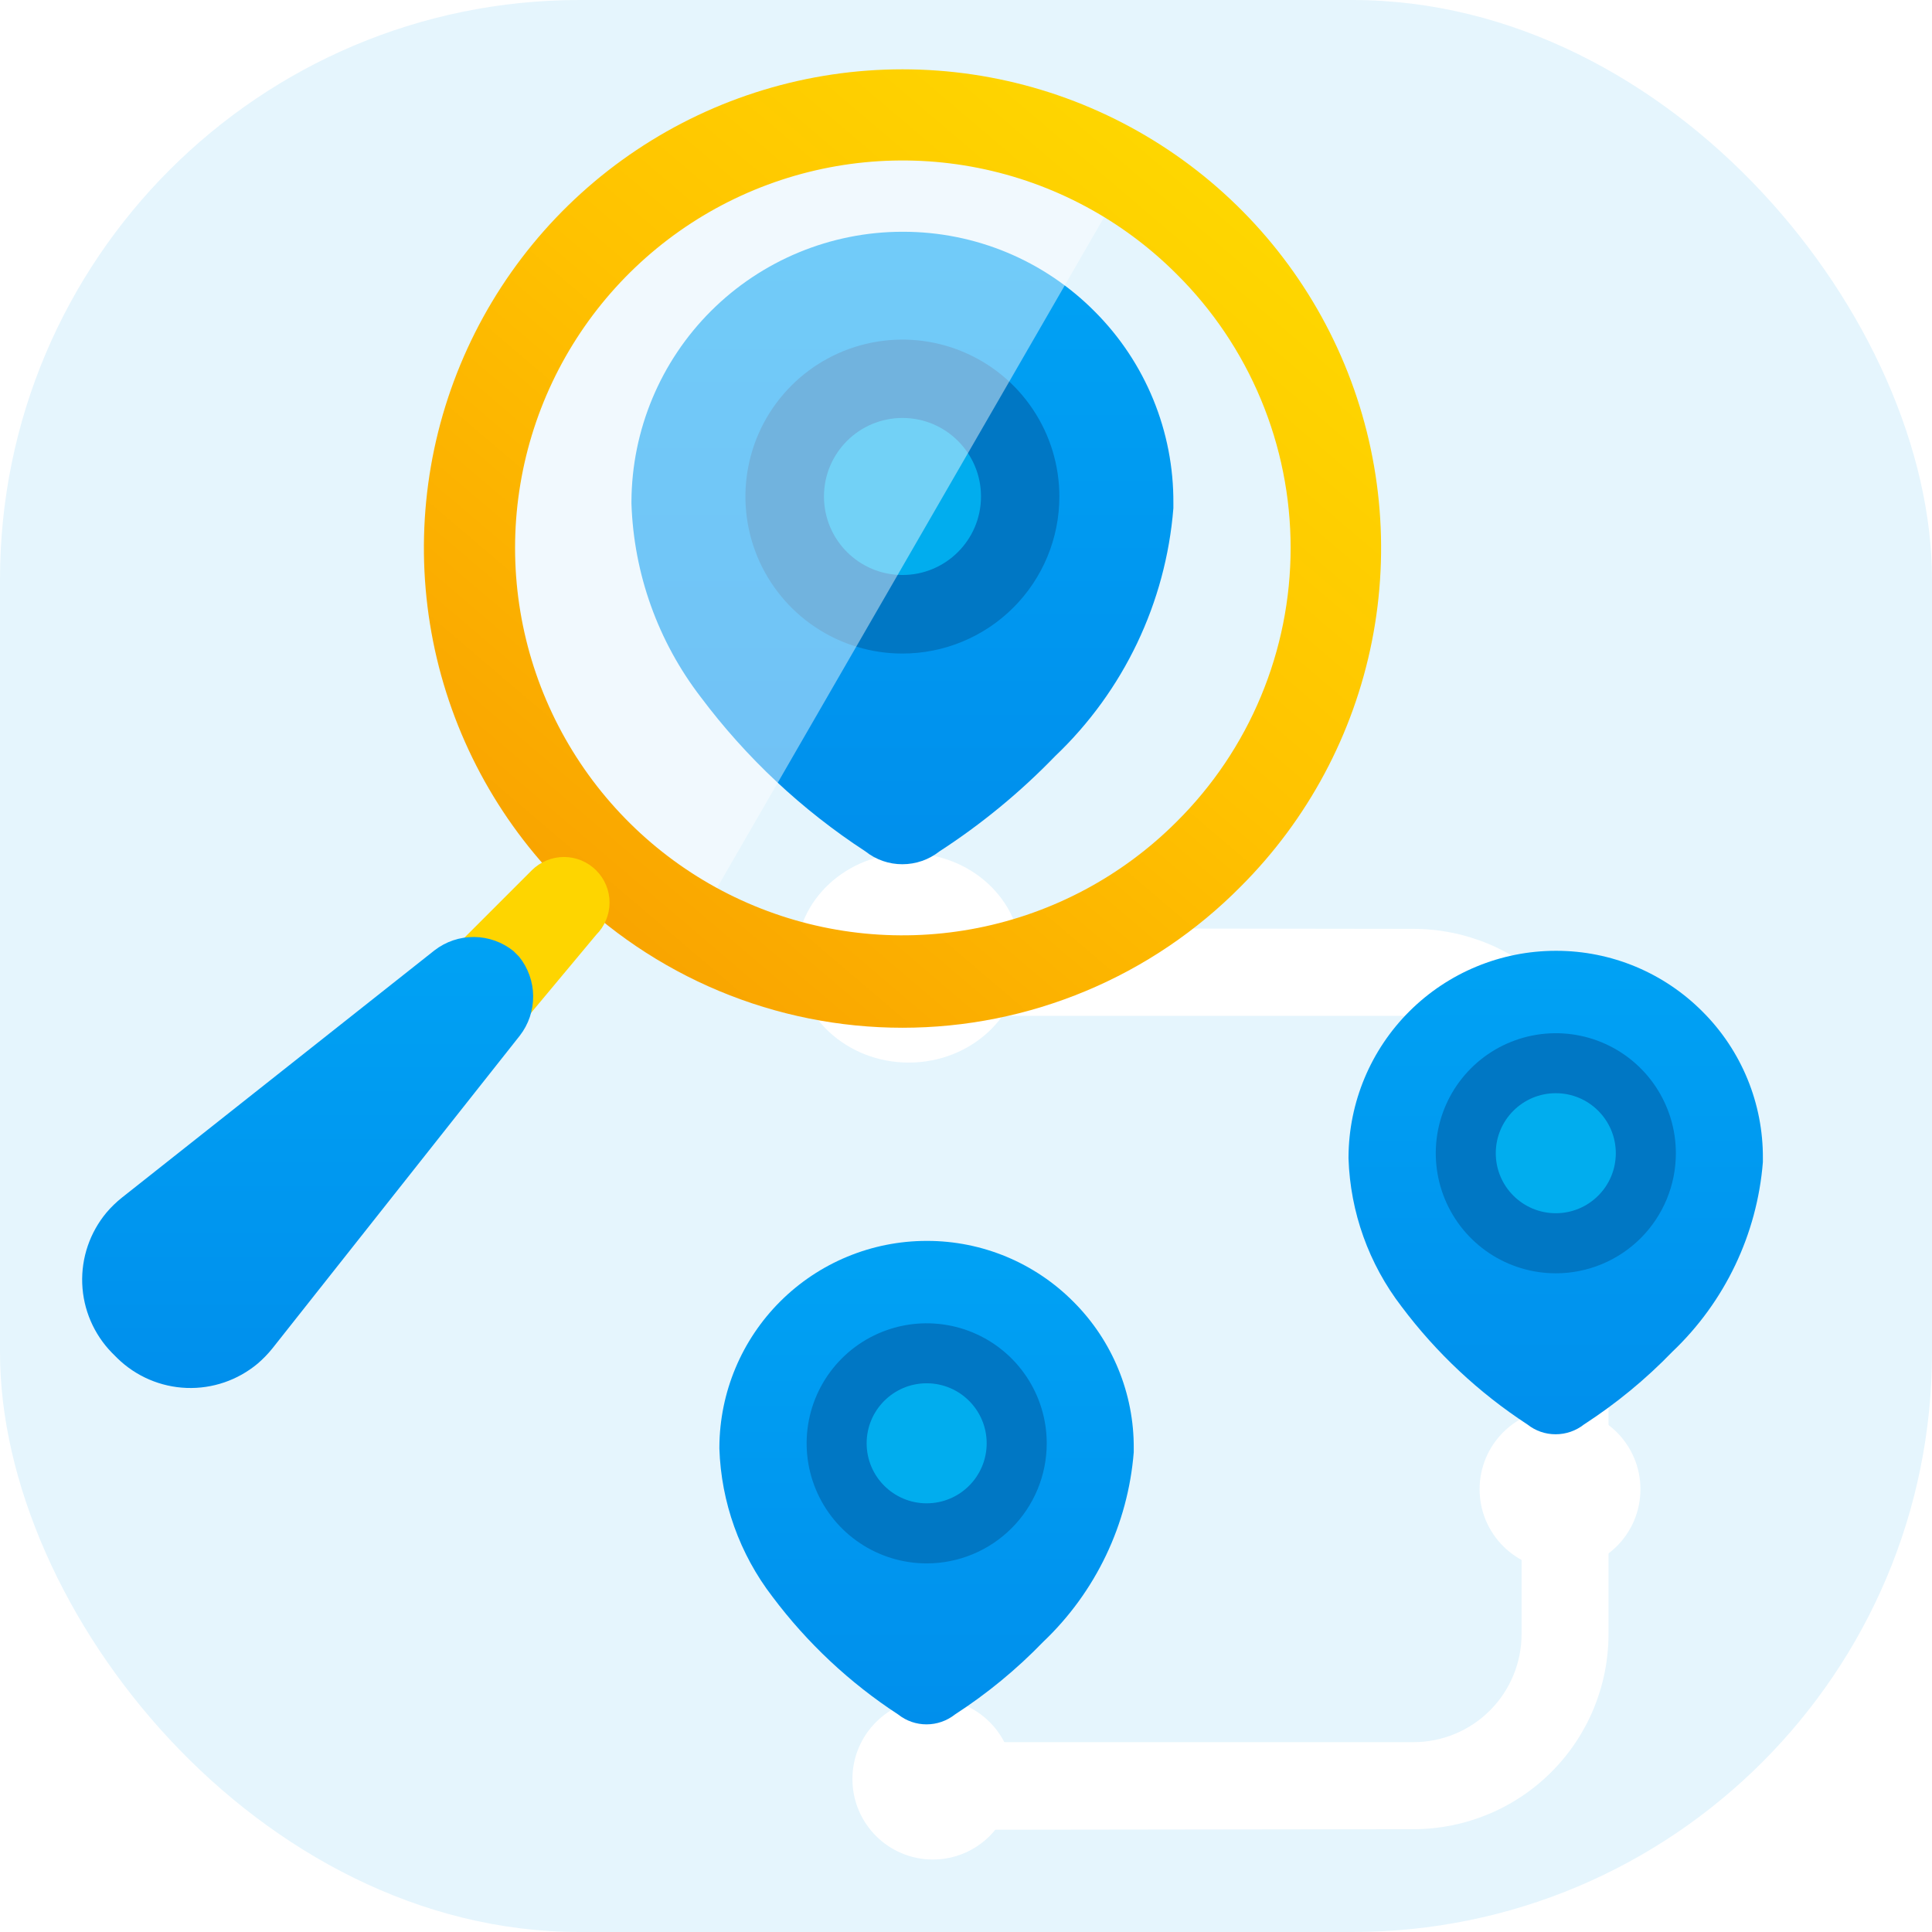 <svg width="80" height="80" viewBox="0 0 80 80" fill="none" xmlns="http://www.w3.org/2000/svg">
<g clip-path="url(#clip0_230_9134)">
<rect width="80" height="80" rx="24" fill="#E5F5FD"/>
<g filter="url(#filter0_d_230_9134)">
<path d="M58.537 35.462L39.997 35.437V39.066H58.537C59.722 39.068 60.858 39.54 61.695 40.378C62.533 41.217 63.004 42.353 63.005 43.538V64.666C63.004 65.851 62.533 66.987 61.696 67.826C60.858 68.664 59.722 69.137 58.537 69.139H39.997V72.768L58.537 72.743C60.677 72.739 62.728 71.887 64.241 70.373C65.754 68.859 66.604 66.806 66.605 64.666V43.538C66.603 41.398 65.753 39.346 64.241 37.832C62.728 36.318 60.677 35.466 58.537 35.462Z" fill="white"/>
</g>
<g filter="url(#filter1_d_230_9134)">
<path d="M38.627 73.999C40.466 73.999 41.957 72.507 41.957 70.666C41.957 68.825 40.466 67.333 38.627 67.333C36.788 67.333 35.297 68.825 35.297 70.666C35.297 72.507 36.788 73.999 38.627 73.999Z" fill="white"/>
</g>
<g filter="url(#filter2_d_230_9134)">
<path d="M64.597 61.999C66.436 61.999 67.927 60.507 67.927 58.666C67.927 56.825 66.436 55.333 64.597 55.333C62.758 55.333 61.267 56.825 61.267 58.666C61.267 60.507 62.758 61.999 64.597 61.999Z" fill="white"/>
</g>
<g filter="url(#filter3_d_230_9134)">
<path d="M37.629 40.999C40.204 40.999 42.291 39.059 42.291 36.666C42.291 34.273 40.204 32.333 37.629 32.333C35.054 32.333 32.967 34.273 32.967 36.666C32.967 39.059 35.054 40.999 37.629 40.999Z" fill="white"/>
</g>
<path d="M45.328 12.897C44.29 11.851 43.056 11.021 41.696 10.454C40.335 9.888 38.876 9.597 37.403 9.597H37.368C34.401 9.598 31.555 10.774 29.452 12.867C27.349 14.961 26.161 17.802 26.147 20.769V20.852C26.242 23.757 27.245 26.559 29.016 28.864C30.899 31.377 33.208 33.54 35.838 35.256C36.273 35.601 36.812 35.788 37.367 35.786C37.923 35.786 38.463 35.599 38.9 35.254C40.64 34.126 42.246 32.804 43.687 31.314C46.53 28.611 48.275 24.954 48.587 21.044V20.835C48.596 19.362 48.313 17.902 47.753 16.539C47.194 15.177 46.37 13.938 45.328 12.897Z" fill="url(#paint0_linear_230_9134)"/>
<path d="M37.366 27.062C36.08 27.062 34.824 26.681 33.755 25.967C32.686 25.252 31.853 24.237 31.361 23.049C30.869 21.862 30.74 20.555 30.991 19.294C31.242 18.033 31.861 16.875 32.77 15.966C33.679 15.057 34.837 14.438 36.098 14.187C37.359 13.936 38.666 14.065 39.853 14.557C41.041 15.049 42.056 15.882 42.77 16.951C43.485 18.02 43.866 19.276 43.866 20.562C43.866 22.286 43.181 23.939 41.962 25.158C40.743 26.377 39.09 27.062 37.366 27.062Z" fill="#0077C4"/>
<path d="M37.37 23.809C39.165 23.809 40.621 22.353 40.621 20.558C40.621 18.762 39.165 17.307 37.37 17.307C35.574 17.307 34.119 18.762 34.119 20.558C34.119 22.353 35.574 23.809 37.37 23.809Z" fill="#01ADEE"/>
<path d="M70.506 41.897C69.713 41.097 68.769 40.462 67.73 40.028C66.69 39.595 65.575 39.371 64.448 39.371H64.417C62.149 39.372 59.973 40.271 58.366 41.871C56.758 43.471 55.85 45.643 55.839 47.911V47.974C55.912 50.195 56.679 52.337 58.033 54.099C59.473 56.02 61.238 57.673 63.248 58.985C63.581 59.249 63.993 59.392 64.417 59.39C64.842 59.39 65.255 59.247 65.589 58.984C66.919 58.122 68.147 57.112 69.249 55.972C71.423 53.906 72.758 51.111 72.997 48.121V47.961C73.004 46.836 72.787 45.72 72.359 44.679C71.932 43.639 71.302 42.693 70.506 41.897Z" fill="url(#paint1_linear_230_9134)"/>
<path d="M64.424 52.725C63.441 52.725 62.48 52.434 61.662 51.888C60.845 51.342 60.207 50.566 59.831 49.657C59.455 48.749 59.356 47.75 59.547 46.785C59.739 45.821 60.212 44.935 60.907 44.24C61.602 43.544 62.488 43.071 63.452 42.879C64.417 42.687 65.416 42.785 66.325 43.161C67.233 43.537 68.01 44.174 68.556 44.992C69.102 45.809 69.394 46.77 69.394 47.753C69.394 48.406 69.266 49.053 69.016 49.656C68.766 50.259 68.4 50.807 67.939 51.269C67.477 51.73 66.93 52.096 66.326 52.346C65.723 52.596 65.077 52.725 64.424 52.725Z" fill="#0077C4"/>
<path d="M64.422 50.237C65.794 50.237 66.907 49.124 66.907 47.752C66.907 46.38 65.794 45.267 64.422 45.267C63.05 45.267 61.937 46.38 61.937 47.752C61.937 49.124 63.05 50.237 64.422 50.237Z" fill="#01ADEE"/>
<path d="M44.455 53.909C43.662 53.109 42.718 52.474 41.679 52.04C40.639 51.607 39.524 51.383 38.397 51.383H38.366C36.098 51.384 33.922 52.283 32.315 53.883C30.707 55.483 29.799 57.655 29.788 59.923V59.986C29.861 62.207 30.628 64.349 31.982 66.111C33.422 68.032 35.187 69.686 37.197 70.997C37.53 71.261 37.942 71.403 38.366 71.402C38.791 71.402 39.204 71.259 39.538 70.996C40.868 70.134 42.096 69.124 43.198 67.984C45.372 65.918 46.707 63.122 46.946 60.133V59.973C46.953 58.848 46.736 57.732 46.308 56.691C45.881 55.651 45.251 54.705 44.455 53.909Z" fill="url(#paint2_linear_230_9134)"/>
<path d="M38.373 64.737C37.39 64.737 36.429 64.446 35.611 63.9C34.794 63.354 34.156 62.578 33.78 61.669C33.403 60.761 33.305 59.762 33.496 58.797C33.688 57.833 34.161 56.947 34.856 56.252C35.551 55.556 36.437 55.083 37.401 54.891C38.365 54.699 39.365 54.797 40.273 55.173C41.182 55.549 41.958 56.186 42.505 57.004C43.051 57.821 43.343 58.782 43.343 59.765C43.343 60.418 43.215 61.064 42.965 61.667C42.715 62.271 42.349 62.819 41.888 63.28C41.426 63.742 40.878 64.108 40.275 64.358C39.672 64.608 39.026 64.737 38.373 64.737Z" fill="#0077C4"/>
<path d="M38.371 62.249C39.743 62.249 40.856 61.136 40.856 59.764C40.856 58.392 39.743 57.279 38.371 57.279C36.999 57.279 35.886 58.392 35.886 59.764C35.886 61.136 36.999 62.249 38.371 62.249Z" fill="#01ADEE"/>
<path opacity="0.444" d="M46.382 7.846L29.034 37.904C27.06 36.765 25.331 35.248 23.943 33.441C22.555 31.633 21.538 29.57 20.948 27.369C20.357 25.168 20.207 22.872 20.504 20.613C20.801 18.354 21.54 16.175 22.679 14.201C23.818 12.228 25.335 10.498 27.142 9.11C28.95 7.723 31.013 6.705 33.214 6.115C35.415 5.525 37.711 5.374 39.97 5.671C42.23 5.968 44.408 6.707 46.382 7.846Z" fill="white"/>
<path d="M23.357 36.701C20.585 33.929 18.698 30.398 17.933 26.554C17.169 22.71 17.561 18.725 19.061 15.104C20.561 11.482 23.101 8.387 26.36 6.21C29.619 4.032 33.451 2.87 37.37 2.87C41.29 2.87 45.122 4.032 48.381 6.21C51.64 8.387 54.18 11.482 55.68 15.104C57.18 18.725 57.572 22.71 56.808 26.554C56.043 30.398 54.156 33.929 51.384 36.701C49.552 38.556 47.37 40.029 44.964 41.034C42.559 42.039 39.978 42.557 37.37 42.557C34.763 42.557 32.182 42.039 29.776 41.034C27.371 40.029 25.189 38.556 23.357 36.701ZM48.715 11.343C46.471 9.099 43.613 7.572 40.501 6.953C37.389 6.334 34.163 6.652 31.232 7.866C28.3 9.08 25.795 11.136 24.032 13.775C22.269 16.413 21.328 19.515 21.328 22.688C21.328 25.86 22.269 28.962 24.032 31.6C25.795 34.239 28.3 36.295 31.232 37.509C34.163 38.724 37.389 39.041 40.501 38.422C43.613 37.803 46.471 36.276 48.715 34.032C50.213 32.547 51.402 30.78 52.213 28.832C53.025 26.885 53.442 24.797 53.442 22.688C53.442 20.578 53.025 18.49 52.213 16.543C51.402 14.595 50.213 12.828 48.715 11.343Z" fill="url(#paint3_linear_230_9134)"/>
<path d="M18.018 42.708C17.826 42.542 17.673 42.337 17.568 42.107C17.462 41.877 17.408 41.627 17.408 41.374C17.408 41.12 17.462 40.87 17.568 40.64C17.673 40.41 17.826 40.205 18.018 40.039L22.018 36.039C22.193 35.864 22.401 35.725 22.63 35.63C22.859 35.535 23.105 35.486 23.352 35.486C23.6 35.486 23.846 35.535 24.075 35.63C24.303 35.725 24.512 35.864 24.687 36.039C24.862 36.214 25.001 36.422 25.096 36.651C25.191 36.88 25.24 37.126 25.24 37.374C25.24 37.621 25.191 37.867 25.096 38.096C25.001 38.325 24.862 38.533 24.687 38.708L21.35 42.708C20.883 43.1 20.293 43.315 19.684 43.315C19.074 43.315 18.485 43.1 18.018 42.708Z" fill="#FED500"/>
<path d="M11.28 55.834L21.472 42.95L21.522 42.887C21.887 42.418 22.082 41.839 22.077 41.244C22.072 40.65 21.866 40.075 21.493 39.612L21.264 39.383C20.801 39.01 20.226 38.804 19.631 38.799C19.037 38.794 18.458 38.989 17.989 39.354L17.926 39.404L5.042 49.596C4.813 49.779 4.601 49.984 4.411 50.208C3.723 51.032 3.364 52.081 3.405 53.154C3.446 54.226 3.884 55.245 4.633 56.014L4.862 56.243C5.631 56.992 6.65 57.43 7.722 57.471C8.795 57.512 9.844 57.153 10.668 56.465C10.891 56.274 11.096 56.063 11.28 55.834Z" fill="url(#paint4_linear_230_9134)"/>
</g>
<defs>
<filter id="filter0_d_230_9134" x="33.997" y="32.437" width="38.608" height="49.331" filterUnits="userSpaceOnUse" color-interpolation-filters="sRGB">
<feFlood flood-opacity="0" result="BackgroundImageFix"/>
<feColorMatrix in="SourceAlpha" type="matrix" values="0 0 0 0 0 0 0 0 0 0 0 0 0 0 0 0 0 0 127 0" result="hardAlpha"/>
<feOffset dy="3"/>
<feGaussianBlur stdDeviation="3"/>
<feColorMatrix type="matrix" values="0 0 0 0 0.051 0 0 0 0 0.702 0 0 0 0 0.851 0 0 0 0.275 0"/>
<feBlend mode="normal" in2="BackgroundImageFix" result="effect1_dropShadow_230_9134"/>
<feBlend mode="normal" in="SourceGraphic" in2="effect1_dropShadow_230_9134" result="shape"/>
</filter>
<filter id="filter1_d_230_9134" x="29.297" y="64.333" width="18.66" height="18.666" filterUnits="userSpaceOnUse" color-interpolation-filters="sRGB">
<feFlood flood-opacity="0" result="BackgroundImageFix"/>
<feColorMatrix in="SourceAlpha" type="matrix" values="0 0 0 0 0 0 0 0 0 0 0 0 0 0 0 0 0 0 127 0" result="hardAlpha"/>
<feOffset dy="3"/>
<feGaussianBlur stdDeviation="3"/>
<feColorMatrix type="matrix" values="0 0 0 0 0.051 0 0 0 0 0.702 0 0 0 0 0.851 0 0 0 0.275 0"/>
<feBlend mode="normal" in2="BackgroundImageFix" result="effect1_dropShadow_230_9134"/>
<feBlend mode="normal" in="SourceGraphic" in2="effect1_dropShadow_230_9134" result="shape"/>
</filter>
<filter id="filter2_d_230_9134" x="55.267" y="52.333" width="18.66" height="18.666" filterUnits="userSpaceOnUse" color-interpolation-filters="sRGB">
<feFlood flood-opacity="0" result="BackgroundImageFix"/>
<feColorMatrix in="SourceAlpha" type="matrix" values="0 0 0 0 0 0 0 0 0 0 0 0 0 0 0 0 0 0 127 0" result="hardAlpha"/>
<feOffset dy="3"/>
<feGaussianBlur stdDeviation="3"/>
<feColorMatrix type="matrix" values="0 0 0 0 0.051 0 0 0 0 0.702 0 0 0 0 0.851 0 0 0 0.275 0"/>
<feBlend mode="normal" in2="BackgroundImageFix" result="effect1_dropShadow_230_9134"/>
<feBlend mode="normal" in="SourceGraphic" in2="effect1_dropShadow_230_9134" result="shape"/>
</filter>
<filter id="filter3_d_230_9134" x="26.967" y="29.333" width="21.324" height="20.666" filterUnits="userSpaceOnUse" color-interpolation-filters="sRGB">
<feFlood flood-opacity="0" result="BackgroundImageFix"/>
<feColorMatrix in="SourceAlpha" type="matrix" values="0 0 0 0 0 0 0 0 0 0 0 0 0 0 0 0 0 0 127 0" result="hardAlpha"/>
<feOffset dy="3"/>
<feGaussianBlur stdDeviation="3"/>
<feColorMatrix type="matrix" values="0 0 0 0 0.051 0 0 0 0 0.702 0 0 0 0 0.851 0 0 0 0.275 0"/>
<feBlend mode="normal" in2="BackgroundImageFix" result="effect1_dropShadow_230_9134"/>
<feBlend mode="normal" in="SourceGraphic" in2="effect1_dropShadow_230_9134" result="shape"/>
</filter>
<linearGradient id="paint0_linear_230_9134" x1="37.367" y1="9.597" x2="37.367" y2="35.786" gradientUnits="userSpaceOnUse">
<stop stop-color="#00A2F4"/>
<stop offset="1" stop-color="#008FEC"/>
</linearGradient>
<linearGradient id="paint1_linear_230_9134" x1="64.418" y1="39.371" x2="64.418" y2="59.39" gradientUnits="userSpaceOnUse">
<stop stop-color="#00A2F4"/>
<stop offset="1" stop-color="#008FEC"/>
</linearGradient>
<linearGradient id="paint2_linear_230_9134" x1="38.367" y1="51.383" x2="38.367" y2="71.402" gradientUnits="userSpaceOnUse">
<stop stop-color="#00A2F4"/>
<stop offset="1" stop-color="#008FEC"/>
</linearGradient>
<linearGradient id="paint3_linear_230_9134" x1="48.865" y1="6.957" x2="23.221" y2="37.087" gradientUnits="userSpaceOnUse">
<stop stop-color="#FED600"/>
<stop offset="0.462" stop-color="#FFC200"/>
<stop offset="1" stop-color="#F9A400"/>
</linearGradient>
<linearGradient id="paint4_linear_230_9134" x1="12.74" y1="38.799" x2="12.74" y2="57.474" gradientUnits="userSpaceOnUse">
<stop stop-color="#00A2F4"/>
<stop offset="1" stop-color="#008FEC"/>
</linearGradient>
<clipPath id="clip0_230_9134">
<rect width="80" height="80" rx="24" fill="white"/>
</clipPath>
</defs>
</svg>
